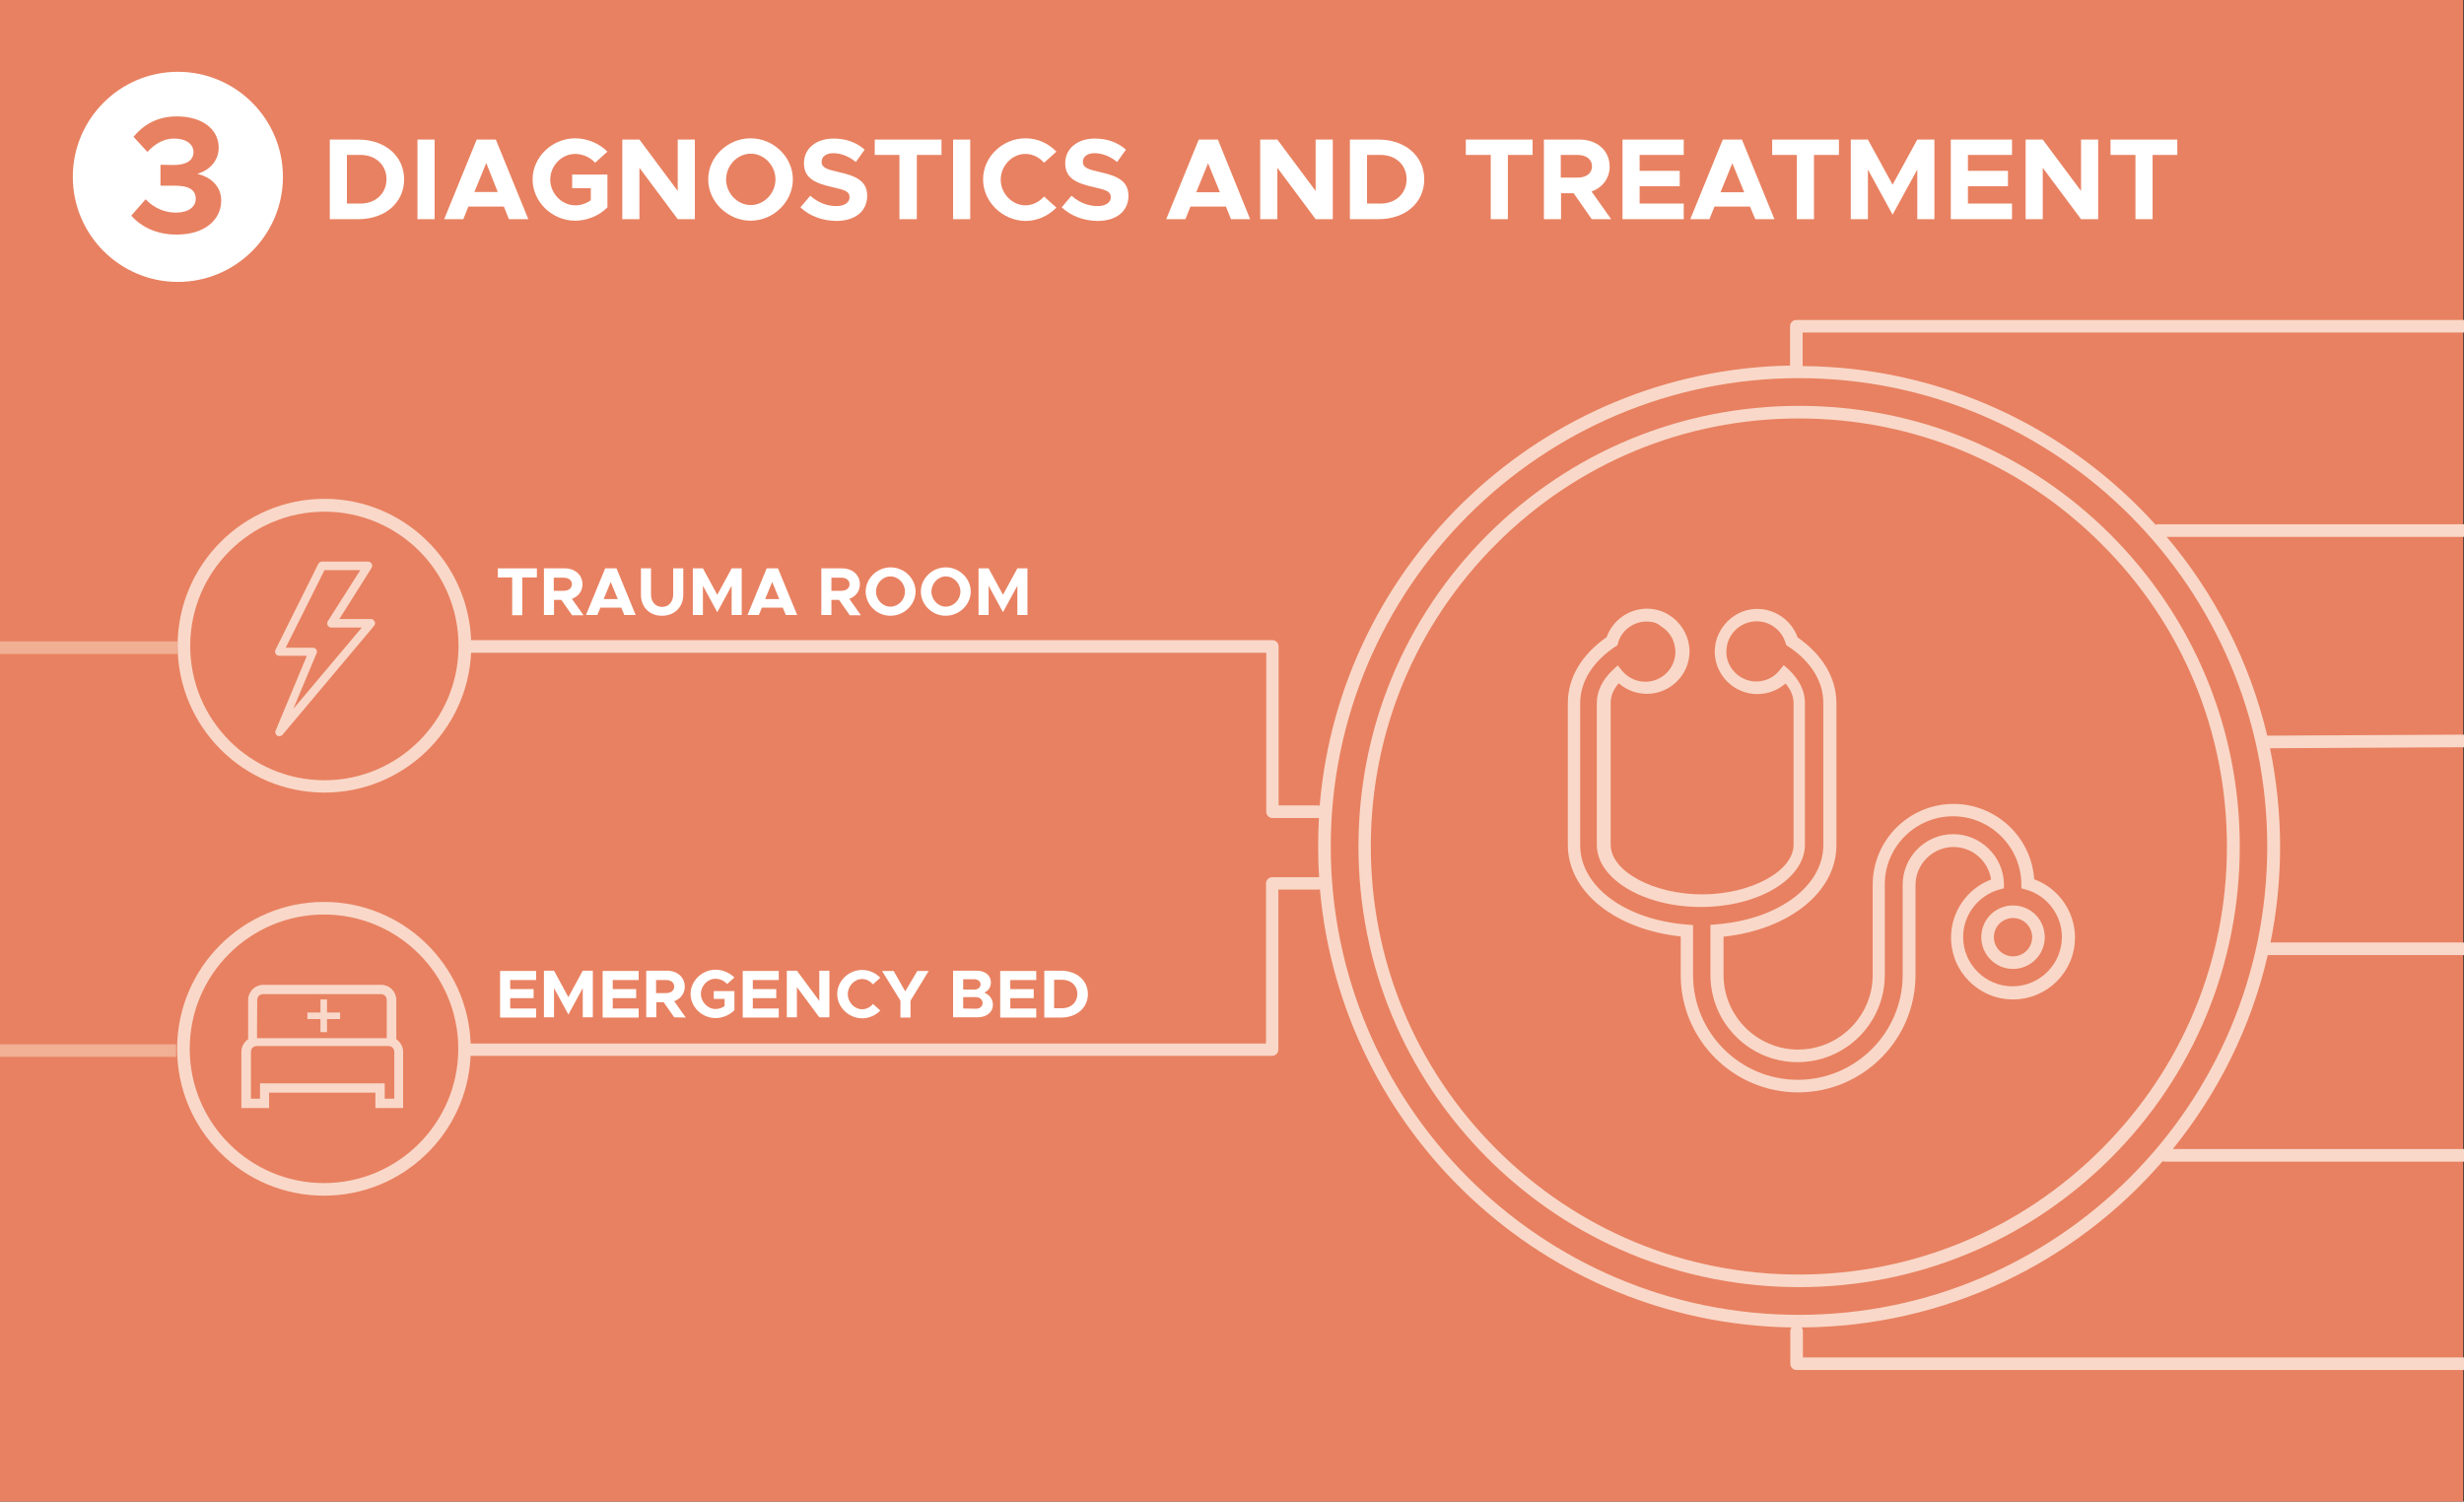 <?xml version="1.0" encoding="utf-8"?>
<!-- Generator: Adobe Illustrator 23.0.4, SVG Export Plug-In . SVG Version: 6.00 Build 0)  -->
<svg version="1.1" id="Ebene_1" xmlns="http://www.w3.org/2000/svg" xmlns:xlink="http://www.w3.org/1999/xlink" x="0px" y="0px"
	 viewBox="0 0 978 596" style="enable-background:new 0 0 978 596;" xml:space="preserve">
<rect x="0" y="0" width="978" height="596" fill="#333333" stroke="none"/>
<style type="text/css">
	.st0{fill:#E88161;}
	.st1{fill:#FFFFFF;}
	.st2{fill:#F9D8C9;}
	.st3{fill:#F1AF94;}
</style>
<g>
	<g>
		<rect x="-0.4" y="-0.4" class="st0" width="978.1" height="596.6"/>
	</g>
	<g>
		<g>
			<path class="st1" d="M202.5,388.9v3.7h9.3v3.6h-9.3v4.1h10.3v3.6h-14.3v-18.5h14.3v3.6h-10.3V388.9z"/>
		</g>
		<g>
			<path class="st1" d="M215.9,385.3h4l5.7,10.5l5.7-10.5h4v18.5h-4v-11.6l-5.7,10.5l-5.7-10.5v11.6h-4V385.3z"/>
		</g>
		<g>
			<path class="st1" d="M243.2,388.9v3.7h9.3v3.6h-9.3v4.1h10.3v3.6h-14.3v-18.5h14.3v3.6h-10.3V388.9z"/>
		</g>
		<g>
			<path class="st1" d="M267.6,403.8l-4.2-6h-2.9v6h-4v-18.5h8.3c4,0,7,2.6,7,6.3c0,2.8-1.7,4.9-4.2,5.8l4.6,6.5L267.6,403.8
				L267.6,403.8z M260.4,394.2h3.9c2,0,3.3-1,3.3-2.6s-1.3-2.6-3.3-2.6h-3.9V394.2z"/>
		</g>
		<g>
			<path class="st1" d="M283.3,393.4h8.2v7.6c-1.9,1.9-4.7,3.1-7.5,3.1c-5.4,0-9.9-4.4-9.9-9.6s4.6-9.6,9.9-9.6
				c2.8,0,5.6,1.2,7.5,3.1l-2.9,2.6c-1.1-1.3-2.9-2.1-4.6-2.1c-3.2,0-5.8,2.8-5.8,6s2.7,6,5.8,6c1.3,0,2.6-0.4,3.6-1.2v-2.8h-4.3
				L283.3,393.4L283.3,393.4z"/>
		</g>
		<g>
			<path class="st1" d="M298.8,388.9v3.7h9.3v3.6h-9.3v4.1h10.3v3.6h-14.3v-18.5h14.3v3.6h-10.3V388.9z"/>
		</g>
		<g>
			<path class="st1" d="M312.3,385.3h4l8.9,12v-12h4v18.5h-4l-8.9-12v12h-4V385.3z"/>
		</g>
		<g>
			<path class="st1" d="M332.3,394.6c0-5.2,4.5-9.6,9.9-9.6c2.8,0,5.4,1.2,7.2,3.1l-2.9,2.6c-1.1-1.2-2.6-2.1-4.3-2.1
				c-3.1,0-5.7,2.8-5.7,6s2.6,6,5.7,6c1.7,0,3.2-0.8,4.3-2.1l2.9,2.6c-1.8,1.9-4.4,3.1-7.2,3.1C336.9,404.2,332.3,399.8,332.3,394.6
				z"/>
		</g>
		<g>
			<path class="st1" d="M357.4,397.2l-7.3-11.8h4.6l4.6,8.1l4.8-8.1h4.5l-7.2,11.8v6.7h-4V397.2z"/>
		</g>
		<g>
			<path class="st1" d="M378.3,385.3h9.4c3.3,0,5.6,1.9,5.6,4.6c0,1.9-0.9,3.3-2.6,4.1c2.2,1,3.4,2.7,3.4,4.8c0,3-2.5,5-6.1,5h-9.7
				L378.3,385.3L378.3,385.3z M386.7,392.8c1.5,0,2.5-0.9,2.5-2.1s-1.1-2-2.5-2h-4.4v4.1H386.7z M387.3,400.4c1.6,0,2.7-0.9,2.7-2.3
				c0-1.3-1.1-2.3-2.7-2.3h-5v4.5L387.3,400.4L387.3,400.4z"/>
		</g>
		<g>
			<path class="st1" d="M401,388.9v3.7h9.3v3.6H401v4.1h10.3v3.6H397v-18.5h14.3v3.6H401V388.9z"/>
		</g>
		<g>
			<path class="st1" d="M414.5,385.3h6.6c6.2,0,10.7,3.8,10.7,9.3c0,5.4-4.4,9.3-10.7,9.3h-6.6V385.3z M421.6,400.2
				c3.5,0,6-2.3,6-5.7c0-3.3-2.5-5.6-6-5.6h-3.2v11.3L421.6,400.2L421.6,400.2z"/>
		</g>
	</g>
	<g>
		<g>
			<path class="st1" d="M203.4,229.2h-5.8v-3.6h15.5v3.6h-5.8v15h-4v-15H203.4z"/>
		</g>
		<g>
			<path class="st1" d="M227,244.1l-4.2-6h-2.9v6h-4v-18.5h8.3c4,0,7,2.6,7,6.3c0,2.8-1.7,4.9-4.2,5.8l4.6,6.5H227V244.1z
				 M219.8,234.5h3.9c2,0,3.3-1,3.3-2.6s-1.3-2.6-3.3-2.6h-3.9V234.5z"/>
		</g>
		<g>
			<path class="st1" d="M246.6,241.2h-8.3l-1.2,2.9h-4.5l7.6-18.5h4.5l7.6,18.5h-4.5L246.6,241.2z M245.2,237.8l-2.8-6.8l-2.8,6.8
				H245.2z"/>
		</g>
		<g>
			<path class="st1" d="M254.4,236.1v-10.5h4V236c0,2.9,1.8,4.9,4.4,4.9s4.4-2,4.4-4.9v-10.4h4v10.5c0,4.9-3.5,8.3-8.4,8.3
				C257.9,244.5,254.4,241,254.4,236.1z"/>
		</g>
		<g>
			<path class="st1" d="M275,225.6h4l5.7,10.5l5.7-10.5h4v18.5h-4v-11.6l-5.7,10.5l-5.7-10.5v11.6h-4V225.6z"/>
		</g>
		<g>
			<path class="st1" d="M310.7,241.2h-8.3l-1.2,2.9h-4.5l7.6-18.5h4.5l7.6,18.5h-4.5L310.7,241.2z M309.3,237.8l-2.8-6.8l-2.8,6.8
				H309.3z"/>
		</g>
		<g>
			<path class="st1" d="M337.2,244.1l-4.2-6h-3v6h-4v-18.5h8.3c4,0,7,2.6,7,6.3c0,2.8-1.7,4.9-4.2,5.8l4.6,6.5h-4.5V244.1z
				 M330,234.5h3.9c2,0,3.3-1,3.3-2.6s-1.3-2.6-3.3-2.6H330V234.5z"/>
		</g>
		<g>
			<path class="st1" d="M343.6,234.8c0-5.2,4.5-9.6,9.9-9.6s9.9,4.4,9.9,9.6c0,5.2-4.5,9.6-9.9,9.6
				C348.2,244.5,343.6,240.1,343.6,234.8z M359.2,234.8c0-3.2-2.6-6-5.8-6c-3.1,0-5.7,2.8-5.7,6s2.6,6,5.7,6
				C356.6,240.8,359.2,238.1,359.2,234.8z"/>
		</g>
		<g>
			<path class="st1" d="M365.5,234.8c0-5.2,4.5-9.6,9.9-9.6s9.9,4.4,9.9,9.6c0,5.2-4.5,9.6-9.9,9.6
				C370.1,244.5,365.5,240.1,365.5,234.8z M381.2,234.8c0-3.2-2.6-6-5.8-6c-3.1,0-5.7,2.8-5.7,6s2.6,6,5.7,6
				C378.5,240.8,381.2,238.1,381.2,234.8z"/>
		</g>
		<g>
			<path class="st1" d="M388.4,225.6h4l5.7,10.5l5.7-10.5h4v18.5h-4v-11.6l-5.7,10.5l-5.7-10.5v11.6h-4V225.6z"/>
		</g>
	</g>
	<path class="st1" d="M70.6,28.5c-23,0-41.7,18.7-41.7,41.7s18.7,41.7,41.7,41.7s41.7-18.7,41.7-41.7S93.6,28.5,70.6,28.5z
		 M70.3,93.1C62.2,93.2,56,90,52.1,85.6l5.7-6.5c3.2,3.4,7.5,5.3,12,5.3c5,0,7.9-2.3,7.9-5.5c0-3.5-2.7-5.3-8.8-5.2h-5.2v-8.3
		l5.2,0.1c5,0,7.9-1.8,7.9-5.1S73.7,55,69.2,55c-4.3,0-7.7,2.1-10.7,5.3l-5.5-6c3.8-4.6,9.2-8.1,17.2-8.1c10.2,0,16.6,5.2,16.6,12.4
		c0,5.2-3.6,9-8.5,10.4c4.9,1.1,9.5,4.6,9.5,10.6C87.8,87.5,80.9,93.1,70.3,93.1z"/>
	<g>
		<path class="st2" d="M157.3,412.5v-15.6c0-3.3-2.7-6-6-6h-46.8c-3.3,0-6,2.7-6,6v15.6c-1.6,1.1-2.7,2.9-2.7,5v22.3h11v-6.1H149
			v6.1h11v-22.3C160,415.4,158.9,413.6,157.3,412.5 M102.1,396.9c0-1.3,1-2.3,2.3-2.3h46.8c1.3,0,2.3,1,2.3,2.3v15.2H102
			L102.1,396.9L102.1,396.9z M156.3,436.1h-3.6V430h-49.5v6.1h-3.6v-18.6c0-1.3,1-2.3,2.3-2.3h2.7h9h10.3h8.3h10.3h9h2.7
			c1.3,0,2.3,1,2.3,2.3v18.6H156.3z M127.2,396.7v5.2H122v2.6h5.2v5.2h2.6v-5.2h5.2v-2.6h-5.2v-5.2H127.2z"/>
	</g>
	<g>
		<path class="st2" d="M148.7,246.7c-0.4-0.8-1-1-1.5-1h-12.5l12.8-20.3c0.3-0.5,0.3-1.2,0-1.7s-0.9-0.8-1.4-0.8h-18.2
			c-0.6,0-1.1,0.3-1.5,0.8l-17,34.1c-0.3,0.5-0.3,1.2,0,1.7s0.9,0.8,1.4,0.8h11L109.4,290c-0.3,0.6-0.1,1.5,0.5,1.9
			c0.3,0.3,0.6,0.3,0.9,0.3c0.5,0,1-0.2,1.3-0.5l36.4-43.3C148.9,247.9,149,247.2,148.7,246.7 M125.7,259.2c0.2-0.5,0.1-1-0.2-1.5
			c-0.2-0.2-0.7-0.6-1.3-0.6h-10.8l15.4-30.8H143l-12.9,20.3c-0.3,0.5-0.3,1.2,0,1.7s0.9,0.8,1.4,0.8h12.1l-27.2,32.3L125.7,259.2z"
			/>
	</g>
	<g>
		<path class="st2" d="M713.7,433.6c-25.7,0-46.6-20.9-46.6-46.6v-15.3c-26.1-2.8-44.8-17.8-44.8-36.3V279c0-10,5.5-19.2,15.4-26.1
			c2.4-6.7,8.8-11.3,16-11.3c3,0,6,0.8,8.6,2.4c4.6,2.8,7.7,7.6,8.2,13c0.1,0.6,0.1,1.1,0.1,1.5c0,9.3-7.6,16.9-16.9,16.9
			c-4.2,0-8.1-1.5-11.2-4.2c-1.7,2-3.2,4.6-3.2,7.7v56.4c0,10.5,16.9,19.7,36.3,19.7c19.3,0,36.3-9.2,36.3-19.7V279
			c0-3-1.5-5.7-3.2-7.7c-3.1,2.7-7,4.2-11.2,4.2c-9.3,0-16.9-7.6-16.9-16.9c0-0.5,0-1,0.1-1.5c0.5-5.4,3.6-10.2,8.2-13
			c2.6-1.6,5.6-2.4,8.6-2.4c7.2,0,13.6,4.6,16,11.3c9.9,6.9,15.4,16.1,15.4,26.1v56.4c0,18.5-18.7,33.5-44.8,36.3V387
			c0,16.3,13.3,29.6,29.6,29.6s29.6-13.3,29.6-29.6v-35.8c0-17.7,14.4-32.1,32.1-32.1c16.9,0,30.9,13.2,32,29.9
			c9.6,3.5,16.2,12.8,16.2,23.1c0,13.6-11,24.6-24.6,24.6s-24.6-11-24.6-24.6c0-10.2,6.4-19.4,15.9-23c-1.1-7.3-7.4-12.9-14.9-12.9
			c-8.3,0-15.1,6.8-15.1,15.1V387C760.3,412.7,739.4,433.6,713.7,433.6z M653.6,246.7c-5.3,0-10,3.5-11.4,8.6l-0.3,0.9l-0.8,0.5
			c-8.9,5.9-13.9,13.9-13.9,22.4v56.4c0,16.4,17.9,29.6,42.5,31.5l2.3,0.2V387c0,23,18.7,41.6,41.6,41.6s41.6-18.7,41.6-41.6v-35.8
			c0-11.1,9-20.1,20.1-20.1c10.8,0,19.8,8.8,20.1,19.6v1.9l-1.9,0.5c-8.4,2.4-14.3,10.1-14.3,18.8c0,10.8,8.8,19.6,19.6,19.6
			s19.6-8.8,19.6-19.6c0-8.7-5.9-16.5-14.3-18.8l-1.8-0.5v-1.9c-0.2-14.7-12.4-26.7-27.1-26.7c-15,0-27.1,12.2-27.1,27.1V387
			c0,19.1-15.5,34.6-34.6,34.6s-34.6-15.5-34.6-34.6v-19.9l2.3-0.2c24.6-1.9,42.5-15.1,42.5-31.5V279c0-8.5-4.9-16.5-13.9-22.4
			l-0.8-0.5l-0.3-0.9c-1.5-5.1-6.2-8.6-11.5-8.6c-2.1,0-4.2,0.6-6.1,1.7c-3.3,2-5.5,5.4-5.8,9.2c0,0.4-0.1,0.7-0.1,1.1
			c0,6.6,5.4,11.9,11.9,11.9c3.6,0,7-1.6,9.2-4.4l1.7-2.1l2,1.8c4.2,4,6.4,8.5,6.4,13.1v56.4c0,13.6-18.5,24.7-41.3,24.7
			c-22.7,0-41.3-11.1-41.3-24.7V279c0-4.6,2.2-9.2,6.4-13.1l1.9-1.8l1.7,2.1c2.3,2.8,5.7,4.4,9.3,4.4c6.6,0,11.9-5.4,11.9-11.9
			c0-0.4,0-0.7-0.1-1.1c-0.3-3.8-2.5-7.2-5.8-9.1C657.8,247.2,655.7,246.7,653.6,246.7z M799,384.6c-6.9,0-12.6-5.6-12.6-12.6
			s5.6-12.6,12.6-12.6s12.6,5.6,12.6,12.6S805.9,384.6,799,384.6z M799,364.4c-4.2,0-7.6,3.4-7.6,7.6s3.4,7.6,7.6,7.6
			s7.6-3.4,7.6-7.6S803.2,364.4,799,364.4z"/>
	</g>
	<g>
		<path class="st2" d="M590.4,212.3c-33,33-51.2,77-51.2,123.7s18.2,90.6,51.2,123.7c33,33,76.9,51.2,123.7,51.2
			c46.7,0,90.6-18.2,123.7-51.2c33-33,51.2-77,51.2-123.7s-18.2-90.6-51.2-123.7c-33-33-77-51.2-123.7-51.2
			C667.3,161.1,623.4,179.3,590.4,212.3z M883.9,336c0,45.4-17.7,88-49.8,120.1s-74.8,49.8-120.1,49.8c-45.4,0-88-17.7-120.1-49.8
			s-49.8-74.8-49.8-120.1c0-45.4,17.7-88,49.8-120.1s74.7-49.8,120.1-49.8c45.4,0,88,17.7,120.1,49.8
			C866.3,248,883.9,290.6,883.9,336z"/>
		<g>
			<path class="st2" d="M978,538.8H715.6v-10.4c0-0.6-0.2-1.1-0.5-1.5c57.2-0.3,108.5-25.8,143.3-66c0.3,0.1,0.6,0.2,0.9,0.2H978v-5
				H862.4c17.9-22.1,31.1-48.3,37.7-77h78v-5h-76.9c2.5-12.3,3.8-25,3.8-38c0-13.4-1.4-26.5-4-39.1l77.2-0.4v-5l-78.3,0.4
				c-7-29.5-20.9-56.4-39.9-78.9h118v-5H856.5c-0.3,0-0.6,0.1-0.9,0.2c-34.6-38.3-84.6-62.6-140.1-63V132H978v-5H713
				c-1.4,0-2.5,1.1-2.5,2.5v15.6c-98.2,1.8-178.6,78.1-186.7,174.7c-0.2,0-0.4-0.1-0.6-0.1h-15.7v-63.1c0-1.4-1.1-2.5-2.5-2.5H187
				c-1.2-31.1-26.8-56.1-58.2-56.1c-32.1,0-58.3,26.1-58.3,58.3c0,32.1,26.1,58.3,58.3,58.3c31.2,0,56.7-24.6,58.2-55.5h315.6v63.1
				c0,1.4,1.1,2.5,2.5,2.5h18.2c0.1,0,0.2,0,0.2,0c-0.2,3.7-0.3,7.5-0.3,11.3c0,4.1,0.1,8.2,0.4,12.2c-0.1,0-0.3,0-0.4,0H505
				c-1.4,0-2.5,1.1-2.5,2.5v63.5H186.8C185.7,383,160,358,128.6,358c-32.1,0-58.3,26.1-58.3,58.3s26.1,58.3,58.3,58.3
				c31.2,0,56.8-24.6,58.2-55.5h318.1c1.4,0,2.5-1.1,2.5-2.5v-63.5h15.7c0.3,0,0.6-0.1,0.8-0.1c8.5,96.4,89,172.4,187.2,173.9
				c-0.3,0.4-0.5,1-0.5,1.5v12.9c0,1.4,1.1,2.5,2.5,2.5h265v-5H978z M128.8,309.7c-29.4,0-53.3-23.9-53.3-53.3s23.9-53.3,53.3-53.3
				S182,227,182,256.4S158.1,309.7,128.8,309.7z M128.6,469.6c-29.4,0-53.3-23.9-53.3-53.3S99.2,363,128.6,363s53.3,23.9,53.3,53.3
				S158,469.6,128.6,469.6z M528.2,336c0-102.5,83.4-185.9,185.9-185.9S899.9,233.5,899.9,336S816.5,521.9,714,521.9
				S528.2,438.5,528.2,336z"/>
		</g>
	</g>
	<g>
		<g>
			<path class="st1" d="M130.9,55.4h11.3c10.6,0,18.2,6.5,18.2,15.8S152.8,87,142.2,87h-11.3V55.4z M143.1,80.8c6,0,10.3-4,10.3-9.7
				c0-5.6-4.3-9.6-10.3-9.6h-5.4v19.3H143.1z"/>
		</g>
		<g>
			<path class="st1" d="M165.7,55.4h6.8V87h-6.8V55.4z"/>
		</g>
		<g>
			<path class="st1" d="M200,82h-14.1l-2,5h-7.6l12.9-31.6h7.6L209.7,87H202L200,82z M197.6,76.3L193,64.7l-4.7,11.5h9.3V76.3z"/>
		</g>
		<g>
			<path class="st1" d="M227.1,69.3h14v13c-3.2,3.3-8.1,5.3-12.8,5.3c-9.2,0-16.9-7.5-16.9-16.4s7.8-16.3,16.9-16.3
				c4.7,0,9.6,2,12.8,5.3l-4.9,4.4c-1.9-2.2-5-3.5-7.9-3.5c-5.4,0-9.9,4.7-9.9,10.2s4.6,10.2,9.9,10.2c2.2,0,4.4-0.7,6.2-2v-4.8
				h-7.4L227.1,69.3L227.1,69.3z"/>
		</g>
		<g>
			<path class="st1" d="M247,55.4h6.8L269,75.8V55.4h6.8V87H269l-15.2-20.4V87H247V55.4z"/>
		</g>
		<g>
			<path class="st1" d="M281.1,71.2c0-8.9,7.7-16.3,16.8-16.3c9.2,0,16.8,7.5,16.8,16.3s-7.6,16.4-16.8,16.4
				C288.9,87.6,281.1,80.1,281.1,71.2z M307.8,71.2c0-5.5-4.5-10.2-9.8-10.2s-9.8,4.7-9.8,10.2s4.5,10.2,9.8,10.2
				C303.3,81.4,307.8,76.7,307.8,71.2z"/>
		</g>
		<g>
			<path class="st1" d="M317.7,82.3l3.9-4.6c3,2.6,6.4,4.1,10.4,4.1c3.4,0,5.2-1.6,5.2-3.5c0-2.3-1.8-2.9-6.7-4
				c-6.7-1.5-11.4-3.4-11.4-9.5c0-5.8,4.8-9.8,11.7-9.8c5.2,0,9.2,1.6,12.4,4.4l-3.5,4.9c-2.8-2.3-6-3.5-9-3.5
				c-2.9,0-4.6,1.5-4.6,3.4c0,2.3,1.9,3,6.8,4.1c6.8,1.5,11.3,3.5,11.3,9.4c0,6-4.6,10-12.3,10C326.2,87.6,321.3,85.7,317.7,82.3z"
				/>
		</g>
		<g>
			<path class="st1" d="M357,61.5h-9.8v-6.1h26.5v6.1h-9.8V87H357V61.5z"/>
		</g>
		<g>
			<path class="st1" d="M378.3,55.4h6.8V87h-6.8V55.4z"/>
		</g>
		<g>
			<path class="st1" d="M390.2,71.2c0-8.9,7.7-16.3,16.8-16.3c4.8,0,9.2,2,12.3,5.3l-4.9,4.4c-1.8-2.1-4.5-3.5-7.4-3.5
				c-5.3,0-9.8,4.7-9.8,10.2s4.5,10.2,9.8,10.2c2.9,0,5.5-1.4,7.4-3.5l4.9,4.4c-3.1,3.2-7.5,5.3-12.3,5.3
				C397.9,87.6,390.2,80.1,390.2,71.2z"/>
		</g>
		<g>
			<path class="st1" d="M421.4,82.3l3.9-4.6c3,2.6,6.4,4.1,10.4,4.1c3.4,0,5.2-1.6,5.2-3.5c0-2.3-1.8-2.9-6.7-4
				c-6.7-1.5-11.4-3.4-11.4-9.5c0-5.8,4.8-9.8,11.7-9.8c5.2,0,9.2,1.6,12.4,4.4l-3.5,4.9c-2.8-2.3-6-3.5-9-3.5
				c-2.9,0-4.6,1.5-4.6,3.4c0,2.3,1.9,3,6.8,4.1c6.8,1.5,11.3,3.5,11.3,9.4c0,6-4.6,10-12.3,10C429.9,87.6,425.1,85.7,421.4,82.3z"
				/>
		</g>
		<g>
			<path class="st1" d="M486.6,82h-14.1l-2,5h-7.6l12.9-31.6h7.6L496.2,87h-7.6L486.6,82z M484.2,76.3l-4.7-11.5l-4.7,11.5H484.2z"
				/>
		</g>
		<g>
			<path class="st1" d="M500.2,55.4h6.8l15.2,20.4V55.4h6.8V87h-6.8L507,66.6V87h-6.8V55.4z"/>
		</g>
		<g>
			<path class="st1" d="M535.8,55.4h11.3c10.6,0,18.2,6.5,18.2,15.8S557.8,87,547.1,87h-11.3V55.4z M548,80.8c6,0,10.3-4,10.3-9.7
				c0-5.6-4.3-9.6-10.3-9.6h-5.4v19.3H548z"/>
		</g>
		<g>
			<path class="st1" d="M591.6,61.5h-9.8v-6.1h26.5v6.1h-9.8V87h-6.8V61.5H591.6z"/>
		</g>
		<g>
			<path class="st1" d="M631.8,87l-7.2-10.3h-5V87h-6.8V55.4H627c6.9,0,11.9,4.4,11.9,10.7c0,4.7-2.9,8.4-7.2,9.9l7.8,11H631.8z
				 M619.5,70.5h6.7c3.4,0,5.7-1.7,5.7-4.5c0-2.7-2.3-4.5-5.7-4.5h-6.7V70.5z"/>
		</g>
		<g>
			<path class="st1" d="M650.8,61.5v6.3h15.9v6.1h-15.9v6.9h17.5V87H644V55.4h24.3v6.1H650.8z"/>
		</g>
		<g>
			<path class="st1" d="M694.6,82h-14.1l-2,5h-7.6l12.9-31.6h7.6L704.3,87h-7.6L694.6,82z M692.3,76.3l-4.7-11.5l-4.7,11.5H692.3z"
				/>
		</g>
		<g>
			<path class="st1" d="M713.2,61.5h-9.8v-6.1h26.5v6.1H720V87h-6.8V61.5z"/>
		</g>
		<g>
			<path class="st1" d="M734.6,55.4h6.8l9.8,17.9l9.8-17.9h6.8V87H761V67.3l-9.8,17.9l-9.8-17.9V87h-6.8L734.6,55.4L734.6,55.4z"/>
		</g>
		<g>
			<path class="st1" d="M781.1,61.5v6.3H797v6.1h-15.9v6.9h17.5V87h-24.3V55.4h24.3v6.1H781.1z"/>
		</g>
		<g>
			<path class="st1" d="M804,55.4h6.8L826,75.8V55.4h6.8V87H826l-15.2-20.4V87H804V55.4z"/>
		</g>
		<g>
			<path class="st1" d="M847.5,61.5h-9.8v-6.1h26.5v6.1h-9.8V87h-6.8V61.5H847.5z"/>
		</g>
	</g>
	<path class="st3" d="M-0.7,254.6v5h71.2c-0.1-1.1-0.1-2.1-0.1-3.2c0-0.6,0-1.2,0-1.8L-0.7,254.6L-0.7,254.6z"/>
	<rect x="-0.7" y="414.5" class="st3" width="70.6" height="5"/>
</g>
</svg>
